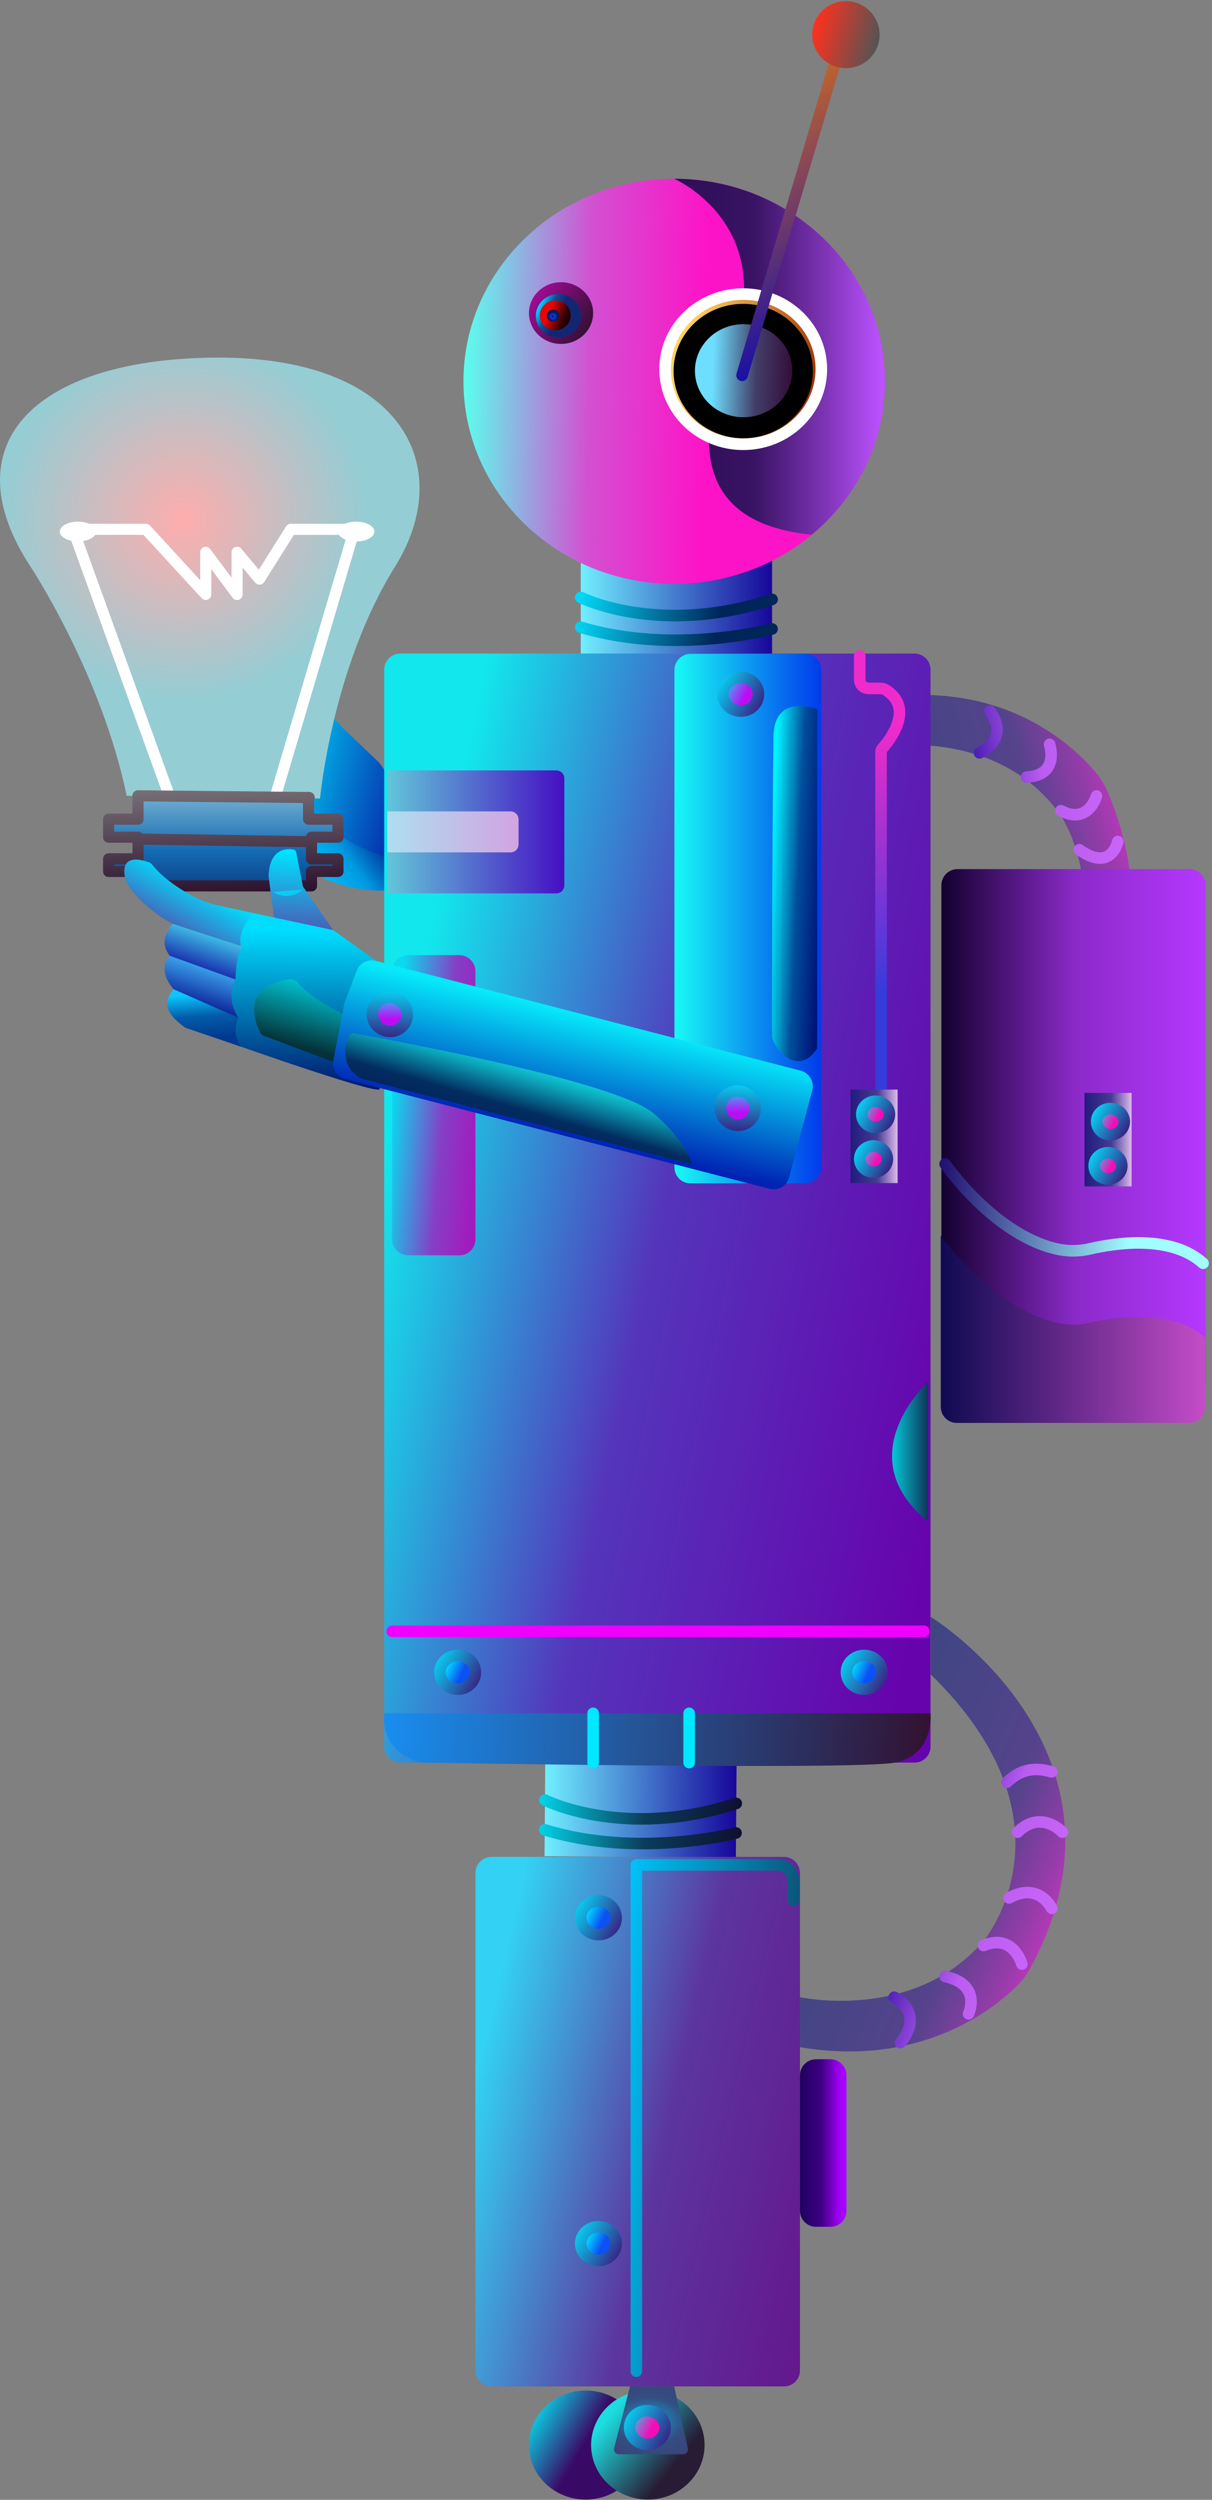 <svg width="262" height="540" viewBox="0 0 262 540" fill="none" xmlns="http://www.w3.org/2000/svg">
<rect x="0" y="0" width="262" height="540" fill="#808080" stroke="none"/>
<path fill-rule="evenodd" clip-rule="evenodd" d="M84.121 191.851L54.277 179.332L55.923 171.584C55.923 171.584 58.941 165.611 60.036 165.07C61.131 164.527 67.388 163.384 67.388 163.384L88.991 176.051C88.991 176.051 89.981 188.621 84.121 191.851Z" fill="url(#paint0_linear_329_938)"/>
<path fill-rule="evenodd" clip-rule="evenodd" d="M68.01 174.806C62.227 174.811 58.019 177.24 57.105 184.053C57.105 184.053 59.117 184.546 61.301 185.544C63.485 186.543 73.929 193.232 83.954 192.287C83.954 192.287 87.608 191.546 88.338 186.094C88.338 186.094 72.127 174.808 68.01 174.806Z" fill="url(#paint1_linear_329_938)"/>
<path fill-rule="evenodd" clip-rule="evenodd" d="M59.035 178.373C59.035 178.373 52.915 177.959 43.654 184.895C43.654 184.895 42.576 190.714 49.005 187.376C49.005 187.376 55.614 184.856 57.022 184.583C58.338 184.328 58.823 184.583 58.823 184.583C58.823 184.583 60.206 181.946 59.035 178.373Z" fill="url(#paint2_linear_329_938)"/>
<path fill-rule="evenodd" clip-rule="evenodd" d="M59.674 172.124C59.674 172.124 50.725 171.687 37.207 180.527C37.207 180.527 35.552 187.689 44.912 183.359C44.912 183.359 52.753 180.272 54.704 179.601C56.656 178.93 58.84 178.663 58.84 178.663C58.84 178.663 59.671 177.596 59.955 175.792C60.114 174.781 60.101 173.54 59.674 172.124Z" fill="url(#paint3_linear_329_938)"/>
<path fill-rule="evenodd" clip-rule="evenodd" d="M62.511 168.407C62.511 168.407 55.136 163.085 34.215 167.942C34.215 167.942 29.812 174.579 41.956 173.469C41.956 173.469 52.522 172.96 54.972 172.962C57.422 172.964 59.746 172.962 59.746 172.962C59.746 172.962 61.893 171.858 62.511 168.407Z" fill="url(#paint4_linear_329_938)"/>
<path fill-rule="evenodd" clip-rule="evenodd" d="M67.578 163.384C67.578 163.384 57.169 157.417 38.406 156.937C38.406 156.937 32.788 161.995 44.803 163.835C44.803 163.835 55.77 166.483 58.148 167.062C60.527 167.64 62.547 168.407 62.547 168.407C62.547 168.407 66.235 168.243 67.578 163.384Z" fill="url(#paint5_linear_329_938)"/>
<path fill-rule="evenodd" clip-rule="evenodd" d="M90.306 177.589C90.314 176.944 90.119 176.313 89.747 175.786C88.043 173.354 82.814 165.936 82.091 164.909C82.035 164.831 81.972 164.758 81.903 164.692L73.831 157.009C73.713 156.897 73.608 156.772 73.517 156.636C72.547 155.323 68.952 152.305 65.916 150.494C64.573 149.692 62.742 150.373 61.922 153.625C61.84 153.944 61.822 154.276 61.869 154.602C61.916 154.929 62.026 155.243 62.194 155.526C63.619 157.94 64.062 158.91 66.902 161.669C67.008 161.774 67.071 161.914 67.078 162.063C67.156 163.59 67.581 172.123 67.686 174.226C67.702 174.545 67.791 174.856 67.946 175.135C68.827 176.557 72.283 181.178 81.996 184.64L88.079 186.946C88.079 186.946 90.183 181.962 90.306 177.589Z" fill="url(#paint6_linear_329_938)"/>
<path fill-rule="evenodd" clip-rule="evenodd" d="M212.869 245.124C212.869 245.124 259.9 219.697 239.493 171.171C238.794 169.511 237.842 167.97 236.67 166.602C231.887 161.016 217.839 147.899 193.095 150.441L192.254 161.202C192.254 161.202 216.292 157.555 229.317 176.182L229.327 176.196C229.686 176.729 247.397 203.417 213.839 232.723L212.869 245.124Z" fill="url(#paint7_linear_329_938)"/>
<path d="M243.727 200.729C243.727 200.729 238.931 205.386 234.473 200.049" stroke="url(#paint8_linear_329_938)" stroke-width="2.5" stroke-miterlimit="1.5" stroke-linecap="round" stroke-linejoin="round"/>
<path d="M241.63 181.779C241.63 181.779 240.248 188.478 233.336 183.565" stroke="url(#paint9_linear_329_938)" stroke-width="2.5" stroke-miterlimit="1.5" stroke-linecap="round" stroke-linejoin="round"/>
<path d="M237.021 171.955C237.021 171.955 235.289 178.246 229.328 175.121" stroke="url(#paint10_linear_329_938)" stroke-width="2.5" stroke-miterlimit="1.5" stroke-linecap="round" stroke-linejoin="round"/>
<path d="M226.884 160.79C226.884 160.79 229.188 167.488 221.918 167.859" stroke="url(#paint11_linear_329_938)" stroke-width="2.5" stroke-miterlimit="1.5" stroke-linecap="round" stroke-linejoin="round"/>
<path d="M240.506 213.563C237.352 214.227 234.267 214.001 231.426 210.657" stroke="url(#paint12_linear_329_938)" stroke-width="2.5" stroke-miterlimit="1.5" stroke-linecap="round" stroke-linejoin="round"/>
<path d="M213.983 153.644C213.983 153.644 218.614 159.107 211.754 162.634" stroke="url(#paint13_linear_329_938)" stroke-width="2.5" stroke-miterlimit="1.5" stroke-linecap="round" stroke-linejoin="round"/>
<path fill-rule="evenodd" clip-rule="evenodd" d="M159.231 380.745L159.067 401.266L117.711 400.956L117.875 380.435C117.875 380.435 124.937 379.572 137.561 380.435C137.561 380.435 144.865 380.512 159.231 380.745Z" fill="url(#paint14_linear_329_938)"/>
<path d="M159.111 395.953C159.111 395.953 137.951 401.515 117.758 395.264" stroke="url(#paint15_linear_329_938)" stroke-width="2.5" stroke-miterlimit="1.5" stroke-linecap="round" stroke-linejoin="round"/>
<path d="M117.809 388.844C117.809 388.844 134.757 397.471 159.161 389.565" stroke="url(#paint16_linear_329_938)" stroke-width="2.5" stroke-miterlimit="1.5" stroke-linecap="round" stroke-linejoin="round"/>
<path fill-rule="evenodd" clip-rule="evenodd" d="M166.9 120.657V141.179H125.543V120.657C125.543 120.657 131.145 125.007 143.775 125.775C143.775 125.775 153.284 126.505 166.9 120.657Z" fill="url(#paint17_linear_329_938)"/>
<path d="M145.737 126.125C170.893 126.125 191.287 106.535 191.287 82.37C191.287 58.206 170.893 38.616 145.737 38.616C120.581 38.616 100.188 58.206 100.188 82.37C100.188 106.535 120.581 126.125 145.737 126.125Z" fill="url(#paint18_linear_329_938)"/>
<path fill-rule="evenodd" clip-rule="evenodd" d="M160.012 69.715C147.588 97.41 152.036 113.173 175.471 115.507C185.155 107.481 191.288 95.608 191.288 82.37C191.288 58.222 170.878 38.616 145.738 38.616C145.738 38.616 165.059 46.955 160.012 69.715Z" fill="url(#paint19_linear_329_938)"/>
<path fill-rule="evenodd" clip-rule="evenodd" d="M83.055 300.459V144.676C83.055 142.745 84.62 141.179 86.551 141.179H197.681C199.599 141.179 201.153 142.734 201.153 144.651V377.301C201.153 378.214 200.791 379.089 200.145 379.734C199.5 380.38 198.625 380.742 197.712 380.742H86.527C84.609 380.742 83.055 379.188 83.055 377.27V339.104" fill="url(#paint20_linear_329_938)"/>
<path d="M121.281 74.293C125.113 74.293 128.219 71.309 128.219 67.629C128.219 63.948 125.113 60.965 121.281 60.965C117.45 60.965 114.344 63.948 114.344 67.629C114.344 71.309 117.45 74.293 121.281 74.293Z" fill="url(#paint21_linear_329_938)"/>
<path d="M160.662 95.968C169.989 95.968 177.55 88.705 177.55 79.745C177.55 70.786 169.989 63.523 160.662 63.523C151.335 63.523 143.773 70.786 143.773 79.745C143.773 88.705 151.335 95.968 160.662 95.968Z" fill="url(#paint22_linear_329_938)" stroke="white" stroke-width="2.5" stroke-miterlimit="1.5" stroke-linecap="round" stroke-linejoin="round"/>
<path d="M160.664 93.41C168.289 93.41 174.469 87.473 174.469 80.149C174.469 72.825 168.289 66.888 160.664 66.888C153.04 66.888 146.859 72.825 146.859 80.149C146.859 87.473 153.04 93.41 160.664 93.41Z" fill="#2F28A2" stroke="black" stroke-width="2.5" stroke-miterlimit="1.5" stroke-linecap="round" stroke-linejoin="round"/>
<path d="M160.742 91.384C167.243 91.384 172.512 86.322 172.512 80.078C172.512 73.835 167.243 68.773 160.742 68.773C154.242 68.773 148.973 73.835 148.973 80.078C148.973 86.322 154.242 91.384 160.742 91.384Z" fill="url(#paint23_linear_329_938)" stroke="black" stroke-width="2.5" stroke-miterlimit="1.5" stroke-linecap="round" stroke-linejoin="round"/>
<path d="M120.735 72.935C123.441 72.935 125.635 70.828 125.635 68.229C125.635 65.629 123.441 63.523 120.735 63.523C118.029 63.523 115.836 65.629 115.836 68.229C115.836 70.828 118.029 72.935 120.735 72.935Z" fill="url(#paint24_linear_329_938)"/>
<path d="M120.042 71.316C121.884 71.316 123.377 69.882 123.377 68.112C123.377 66.343 121.884 64.909 120.042 64.909C118.2 64.909 116.707 66.343 116.707 68.112C116.707 69.882 118.2 71.316 120.042 71.316Z" fill="url(#paint25_linear_329_938)"/>
<path fill-rule="evenodd" clip-rule="evenodd" d="M145.793 144.739C145.793 142.808 147.358 141.243 149.289 141.243H174.079C175.996 141.243 177.551 142.797 177.551 144.715V252.189C177.551 253.101 177.188 253.976 176.543 254.622C175.897 255.267 175.022 255.63 174.109 255.63H149.266C148.345 255.63 147.461 255.264 146.81 254.613C146.159 253.961 145.793 253.078 145.793 252.157V144.739Z" fill="url(#paint26_linear_329_938)"/>
<path fill-rule="evenodd" clip-rule="evenodd" d="M84.766 209.818C84.766 207.887 86.331 206.321 88.262 206.321H99.296C101.214 206.321 102.768 207.876 102.768 209.793V267.723C102.768 268.636 102.406 269.511 101.76 270.156C101.115 270.801 100.24 271.164 99.327 271.164H88.238C87.317 271.164 86.434 270.798 85.783 270.147C85.132 269.496 84.766 268.612 84.766 267.691V209.818Z" fill="url(#paint27_linear_329_938)"/>
<path fill-rule="evenodd" clip-rule="evenodd" d="M172.926 448.317C172.926 446.386 174.491 444.821 176.422 444.821H179.504C180.425 444.821 181.308 445.187 181.959 445.838C182.61 446.489 182.976 447.372 182.976 448.293V477.579C182.976 478.491 182.613 479.367 181.968 480.012C181.322 480.657 180.447 481.02 179.535 481.02H176.398C174.481 481.02 172.926 479.465 172.926 477.547V448.317Z" fill="url(#paint28_linear_329_938)"/>
<path fill-rule="evenodd" clip-rule="evenodd" d="M176.658 153.198C176.658 153.198 167.357 149.593 167.202 159.016C166.982 172.401 166.82 223.364 166.899 223.988C167.209 226.438 172.511 232.907 176.658 226.438V153.198Z" fill="url(#paint29_linear_329_938)"/>
<path fill-rule="evenodd" clip-rule="evenodd" d="M6.621 122.441C6.621 122.441 21.949 145.619 27.383 171.907L69.183 172.484C69.183 172.484 71.763 144.261 85.372 122.441C98.981 100.621 86.803 76.481 45.28 77.26C6.878 77.98 -10.561 96.345 6.621 122.441Z" fill="url(#paint30_radial_329_938)"/>
<path fill-rule="evenodd" clip-rule="evenodd" d="M15.785 114.339L36.731 172.276H59.456L76.638 114.339H62.864L56.089 125.098L51.249 119.305V128.409L44.474 119.305V128.409L31.535 114.339H15.785V114.339Z" stroke="white" stroke-width="2.4" stroke-miterlimit="1.5" stroke-linecap="round" stroke-linejoin="round"/>
<path d="M16.859 116.968C19.034 116.968 20.797 116.008 20.797 114.825C20.797 113.642 19.034 112.683 16.859 112.683C14.685 112.683 12.922 113.642 12.922 114.825C12.922 116.008 14.685 116.968 16.859 116.968Z" fill="white"/>
<path d="M76.992 116.968C79.167 116.968 80.93 116.008 80.93 114.825C80.93 113.642 79.167 112.683 76.992 112.683C74.818 112.683 73.055 113.642 73.055 114.825C73.055 116.008 74.818 116.968 76.992 116.968Z" fill="white"/>
<path fill-rule="evenodd" clip-rule="evenodd" d="M29.837 172.276V176.95H23.48V180.845H29.837V185.51H23.48V188.245H29.837V191.361H67.337V188.245H73.058V185.51H67.337V180.845H73.058V176.95H66.702V172.276" fill="url(#paint31_linear_329_938)"/>
<path d="M29.837 172.276V176.95H23.48V180.845H29.837V185.51H23.48V188.245H29.837V191.361H67.337V188.245H73.058V185.51H67.337V180.845H73.058V176.95H66.702V172.276" stroke="url(#paint32_linear_329_938)" stroke-width="2.4" stroke-miterlimit="1.5" stroke-linecap="round" stroke-linejoin="round"/>
<path d="M29.812 181.242L66.845 181.819" stroke="url(#paint33_linear_329_938)" stroke-width="2.4" stroke-miterlimit="1.5" stroke-linecap="round" stroke-linejoin="round"/>
<path d="M29.812 171.906L66.845 172.276" stroke="url(#paint34_linear_329_938)" stroke-width="2.4" stroke-miterlimit="1.5" stroke-linecap="round" stroke-linejoin="round"/>
<path fill-rule="evenodd" clip-rule="evenodd" d="M84.462 210.324L72.044 200.923L65.497 191.508L64.031 184.112C64.001 183.959 63.925 183.819 63.815 183.71C63.705 183.6 63.564 183.526 63.411 183.498C62.014 183.271 58.291 183.22 58.051 189.19L59.199 198.096" fill="url(#paint35_linear_329_938)"/>
<path fill-rule="evenodd" clip-rule="evenodd" d="M84.764 210.038C84.764 210.038 77.311 210.952 77.194 221.701C77.194 221.701 78.236 231.972 81.799 234.867C85.734 238.065 48.698 224.9 48.698 224.9L40.002 221.975L36.961 207.349L37.603 199.873L44.054 194.947L72.044 200.923L84.764 210.038Z" fill="url(#paint36_linear_329_938)"/>
<path fill-rule="evenodd" clip-rule="evenodd" d="M52.17 204.75C51.051 200.876 54.685 197.451 54.685 197.451C50.28 196.179 45.741 195.864 41.213 193.334C37.632 191.332 34.812 189.184 32.889 186.762C32.728 186.556 32.516 186.396 32.273 186.3C30.869 185.766 26.102 184.29 26.977 189.331C27.568 192.733 33.453 197.561 37.282 199.554L52.17 204.75Z" fill="url(#paint37_linear_329_938)"/>
<path fill-rule="evenodd" clip-rule="evenodd" d="M65.494 192.137C65.494 192.137 62.553 194.922 59 192.665L65.494 192.137Z" fill="url(#paint38_linear_329_938)"/>
<path fill-rule="evenodd" clip-rule="evenodd" d="M51.475 219.83C50.546 222.281 50.866 224.338 52.1 226.106L39.991 221.963C35.721 218.824 35.153 216.541 37.545 213.679L51.475 219.83Z" fill="url(#paint39_linear_329_938)"/>
<path fill-rule="evenodd" clip-rule="evenodd" d="M50.886 211.576C49.59 214.124 49.745 216.872 51.476 219.83L37.546 213.679C34.968 210.753 35.177 208.038 36.714 206.46L50.886 211.576Z" fill="url(#paint40_linear_329_938)"/>
<path fill-rule="evenodd" clip-rule="evenodd" d="M52.451 204.485C51.143 206.52 51.048 208.875 50.884 211.576L36.712 206.461C34.722 203.85 35.607 201.921 37.281 199.555L52.451 204.485Z" fill="url(#paint41_linear_329_938)"/>
<path fill-rule="evenodd" clip-rule="evenodd" d="M73.124 229.804C73.229 229.844 73.343 229.855 73.454 229.838C73.565 229.82 73.67 229.773 73.757 229.703C73.845 229.632 73.913 229.54 73.954 229.435C73.995 229.331 74.008 229.217 73.992 229.106C73.754 227.335 73.466 223.714 74.423 220.61C74.532 220.276 74.517 219.913 74.38 219.589C74.243 219.264 73.993 219.001 73.676 218.846C71.579 217.802 67.178 215.401 64.312 212.245C64.086 211.989 63.801 211.791 63.481 211.67C63.161 211.549 62.816 211.507 62.477 211.549C59.459 211.968 51.855 213.926 56.225 222.992C56.392 223.339 56.686 223.607 57.046 223.743C59.534 224.682 69.811 228.555 73.124 229.804Z" fill="url(#paint42_linear_329_938)"/>
<path fill-rule="evenodd" clip-rule="evenodd" d="M173.076 231.278C173.522 231.393 173.941 231.596 174.309 231.874C174.677 232.152 174.986 232.5 175.219 232.898C175.452 233.296 175.604 233.736 175.666 234.193C175.727 234.65 175.698 235.115 175.58 235.561L170.595 254.332C170.105 256.177 168.219 257.28 166.371 256.803L74.577 233.083C72.817 232.629 71.715 230.885 72.059 229.1L74.444 216.729L77.117 209.677C77.745 208.021 79.519 207.103 81.233 207.546L173.076 231.278Z" fill="url(#paint43_linear_329_938)"/>
<path fill-rule="evenodd" clip-rule="evenodd" d="M149.621 251.536C149.621 251.536 148.525 246.651 141.205 240.448C132.808 233.331 80.918 223.993 76.379 223.22C74.743 222.942 72.698 230.642 78.33 233.071L149.621 251.536Z" fill="url(#paint44_linear_329_938)"/>
<path fill-rule="evenodd" clip-rule="evenodd" d="M162.92 237.915C162.069 236.038 159.839 235.17 157.944 235.977C156.05 236.784 155.202 238.963 156.054 240.84C156.905 242.717 159.134 243.585 161.029 242.778C162.924 241.971 163.771 239.792 162.92 237.915Z" fill="url(#paint45_linear_329_938)" stroke="url(#paint46_linear_329_938)" stroke-width="2.5" stroke-miterlimit="1.5" stroke-linecap="round" stroke-linejoin="round"/>
<path fill-rule="evenodd" clip-rule="evenodd" d="M87.701 217.641C86.85 215.764 84.62 214.896 82.726 215.703C80.831 216.51 79.984 218.689 80.835 220.566C81.686 222.443 83.915 223.311 85.81 222.504C87.705 221.697 88.552 219.518 87.701 217.641Z" fill="url(#paint47_linear_329_938)" stroke="url(#paint48_linear_329_938)" stroke-width="2.5" stroke-miterlimit="1.5" stroke-linecap="round" stroke-linejoin="round"/>
<path d="M166.9 135.866C166.9 135.866 145.786 141.586 125.543 135.488" stroke="url(#paint49_linear_329_938)" stroke-width="2.5" stroke-miterlimit="1.5" stroke-linecap="round" stroke-linejoin="round"/>
<path d="M125.543 129.067C125.543 129.067 142.56 137.567 166.9 129.478" stroke="url(#paint50_linear_329_938)" stroke-width="2.5" stroke-miterlimit="1.5" stroke-linecap="round" stroke-linejoin="round"/>
<path fill-rule="evenodd" clip-rule="evenodd" d="M83.734 166.418H120.247C120.477 166.418 120.704 166.463 120.916 166.551C121.128 166.639 121.32 166.767 121.482 166.93C121.645 167.092 121.773 167.284 121.861 167.496C121.949 167.708 121.994 167.935 121.994 168.165V191.251C121.994 192.209 121.218 192.985 120.26 192.985H83.734" fill="url(#paint51_linear_329_938)"/>
<path fill-rule="evenodd" clip-rule="evenodd" d="M83.734 175.273H110.376C110.832 175.273 111.27 175.454 111.593 175.777C111.915 176.1 112.096 176.537 112.097 176.993V182.402C112.096 182.86 111.914 183.299 111.591 183.623C111.267 183.947 110.828 184.129 110.37 184.129H83.734" fill="url(#paint52_linear_329_938)"/>
<path d="M238.145 266.909C239.036 266.909 239.758 266.216 239.758 265.36C239.758 264.504 239.036 263.81 238.145 263.81C237.254 263.81 236.531 264.504 236.531 265.36C236.531 266.216 237.254 266.909 238.145 266.909Z" stroke="black" stroke-width="2.5" stroke-miterlimit="1.5" stroke-linecap="round" stroke-linejoin="round"/>
<path d="M238.145 266.909C239.036 266.909 239.758 266.216 239.758 265.36C239.758 264.504 239.036 263.81 238.145 263.81C237.254 263.81 236.531 264.504 236.531 265.36C236.531 266.216 237.254 266.909 238.145 266.909Z" stroke="black" stroke-width="2.5" stroke-miterlimit="1.5" stroke-linecap="round" stroke-linejoin="round"/>
<path fill-rule="evenodd" clip-rule="evenodd" d="M83.058 370.099C82.243 378.945 90.951 380.743 90.951 380.743C90.951 380.743 184.951 382.393 193.491 380.743C202.031 379.092 201.156 370.099 201.156 370.099H83.058Z" fill="url(#paint53_linear_329_938)"/>
<path d="M148.973 370.099V380.743" stroke="url(#paint54_linear_329_938)" stroke-width="2.5" stroke-miterlimit="1.5" stroke-linecap="round" stroke-linejoin="round"/>
<path d="M128.219 370.099V380.743" stroke="url(#paint55_linear_329_938)" stroke-width="2.5" stroke-miterlimit="1.5" stroke-linecap="round" stroke-linejoin="round"/>
<path d="M229.274 302.938C230.546 302.938 231.578 301.947 231.578 300.724C231.578 299.501 230.546 298.51 229.274 298.51C228.001 298.51 226.969 299.501 226.969 300.724C226.969 301.947 228.001 302.938 229.274 302.938Z" stroke="black" stroke-width="2.5" stroke-miterlimit="1.5" stroke-linecap="round" stroke-linejoin="round"/>
<path d="M214.988 302.938C216.261 302.938 217.293 301.947 217.293 300.724C217.293 299.501 216.261 298.51 214.988 298.51C213.716 298.51 212.684 299.501 212.684 300.724C212.684 301.947 213.716 302.938 214.988 302.938Z" stroke="black" stroke-width="2.5" stroke-miterlimit="1.5" stroke-linecap="round" stroke-linejoin="round"/>
<path d="M98.934 364.879C101.051 364.879 102.767 363.252 102.767 361.244C102.767 359.237 101.051 357.61 98.934 357.61C96.818 357.61 95.102 359.237 95.102 361.244C95.102 363.252 96.818 364.879 98.934 364.879Z" fill="url(#paint56_linear_329_938)" stroke="url(#paint57_linear_329_938)" stroke-width="2.5" stroke-miterlimit="1.5" stroke-linecap="round" stroke-linejoin="round"/>
<path d="M186.809 364.879C188.926 364.879 190.642 363.252 190.642 361.244C190.642 359.237 188.926 357.61 186.809 357.61C184.693 357.61 182.977 359.237 182.977 361.244C182.977 363.252 184.693 364.879 186.809 364.879Z" fill="url(#paint58_linear_329_938)" stroke="url(#paint59_linear_329_938)" stroke-width="2.5" stroke-miterlimit="1.5" stroke-linecap="round" stroke-linejoin="round"/>
<path d="M190.457 235.368V162.362C190.457 162.121 190.548 161.889 190.712 161.713C192.054 160.219 197.965 153.023 191.417 148.994C191.117 148.81 190.772 148.712 190.419 148.712C189.621 148.707 188.786 148.707 187.742 148.707C187.24 148.707 186.758 148.507 186.402 148.152C186.047 147.797 185.848 147.315 185.848 146.812V141.684" stroke="url(#paint60_linear_329_938)" stroke-width="2.5" stroke-miterlimit="1.5" stroke-linecap="round" stroke-linejoin="round"/>
<path d="M126.607 539.943C133.38 539.943 138.87 534.669 138.87 528.163C138.87 521.657 133.38 516.383 126.607 516.383C119.834 516.383 114.344 521.657 114.344 528.163C114.344 534.669 119.834 539.943 126.607 539.943Z" fill="url(#paint61_linear_329_938)"/>
<path d="M140.045 539.943C146.817 539.943 152.308 534.669 152.308 528.163C152.308 521.657 146.817 516.383 140.045 516.383C133.272 516.383 127.781 521.657 127.781 528.163C127.781 534.669 133.272 539.943 140.045 539.943Z" fill="url(#paint62_linear_329_938)"/>
<path fill-rule="evenodd" clip-rule="evenodd" d="M102.766 404.608C102.766 402.677 104.331 401.112 106.262 401.112H169.453C169.909 401.112 170.36 401.201 170.782 401.376C171.203 401.55 171.586 401.806 171.908 402.128C172.23 402.451 172.486 402.834 172.661 403.255C172.835 403.676 172.925 404.128 172.925 404.583V512.057C172.925 513.958 171.384 515.499 169.484 515.499H106.238C105.317 515.499 104.434 515.133 103.783 514.481C103.132 513.83 102.766 512.947 102.766 512.026V404.608Z" fill="url(#paint63_linear_329_938)"/>
<path d="M137.559 512.206V402.841H168.036C169.953 402.841 171.508 404.395 171.508 406.313V410.467" stroke="url(#paint64_linear_329_938)" stroke-width="2.5" stroke-miterlimit="1.5" stroke-linecap="round" stroke-linejoin="round"/>
<path fill-rule="evenodd" clip-rule="evenodd" d="M203.496 191.237C203.496 190.777 203.587 190.323 203.762 189.899C203.938 189.474 204.196 189.089 204.52 188.764C204.845 188.44 205.23 188.182 205.654 188.006C206.079 187.831 206.533 187.74 206.992 187.74H257.183C257.639 187.74 258.09 187.83 258.512 188.004C258.933 188.179 259.316 188.435 259.638 188.757C259.96 189.079 260.216 189.462 260.391 189.883C260.565 190.305 260.655 190.756 260.655 191.212V298.686C260.655 299.599 260.292 300.474 259.647 301.119C259.001 301.765 258.126 302.127 257.213 302.127H206.969C206.048 302.127 205.164 301.761 204.513 301.11C203.862 300.459 203.496 299.576 203.496 298.655V191.237Z" fill="url(#paint65_linear_329_938)"/>
<path fill-rule="evenodd" clip-rule="evenodd" d="M145.737 515.499L148.697 528.912C148.73 529.063 148.729 529.219 148.694 529.369C148.659 529.519 148.59 529.659 148.494 529.78C148.397 529.9 148.275 529.997 148.136 530.064C147.997 530.13 147.844 530.165 147.69 530.165H133.757C133.599 530.165 133.444 530.129 133.302 530.059C133.16 529.99 133.036 529.889 132.94 529.764C132.843 529.639 132.776 529.494 132.744 529.34C132.712 529.185 132.716 529.026 132.755 528.873L136.195 515.499H145.737Z" fill="url(#paint66_radial_329_938)"/>
<path fill-rule="evenodd" clip-rule="evenodd" d="M234.445 236.084H244.619V256.283H234.445V236.084Z" fill="url(#paint67_linear_329_938)"/>
<path fill-rule="evenodd" clip-rule="evenodd" d="M200.622 298.511C200.622 298.511 183.112 314.417 200.622 328.708V298.511Z" fill="url(#paint68_linear_329_938)"/>
<path d="M139.942 528.009C142.059 528.009 143.775 526.382 143.775 524.374C143.775 522.367 142.059 520.74 139.942 520.74C137.825 520.74 136.109 522.367 136.109 524.374C136.109 526.382 137.825 528.009 139.942 528.009Z" fill="url(#paint69_linear_329_938)" stroke="url(#paint70_linear_329_938)" stroke-width="2.5" stroke-miterlimit="1.5" stroke-linecap="round" stroke-linejoin="round"/>
<path fill-rule="evenodd" clip-rule="evenodd" d="M260.526 288.961V303.931C260.526 304.383 260.437 304.83 260.264 305.248C260.091 305.665 259.838 306.045 259.518 306.364C259.198 306.684 258.819 306.937 258.401 307.11C257.984 307.283 257.536 307.372 257.085 307.372H206.84C204.922 307.372 203.367 305.817 203.367 303.899V266.909C203.367 266.909 214.504 282.493 228.279 285.706C230.665 286.267 233.149 286.273 235.538 285.725C240.749 284.566 253.542 282.613 260.526 288.961Z" fill="url(#paint71_linear_329_938)"/>
<path d="M204.309 251.447C204.309 251.447 214.666 266.479 228.181 269.742C230.621 270.332 233.165 270.341 235.608 269.769C240.675 268.582 253.088 266.542 260.065 272.883" stroke="url(#paint72_linear_329_938)" stroke-width="2.5" stroke-miterlimit="1.5" stroke-linecap="round" stroke-linejoin="round"/>
<path d="M84.766 352.388H199.7" stroke="url(#paint73_linear_329_938)" stroke-width="2.5" stroke-miterlimit="1.5" stroke-linecap="round" stroke-linejoin="round"/>
<path fill-rule="evenodd" clip-rule="evenodd" d="M183.863 235.368H194.037V255.566H183.863V235.368Z" fill="url(#paint74_linear_329_938)"/>
<path fill-rule="evenodd" clip-rule="evenodd" d="M201.183 349.25C201.183 349.25 248.018 378.052 222.845 424.952C221.993 426.538 220.9 427.982 219.605 429.233C214.234 434.421 198.542 446.577 172.93 442.215V431.423C172.93 431.423 197.624 436.819 212.68 419.199L212.691 419.186C213.106 418.682 233.69 393.366 201.183 361.687V349.25Z" fill="url(#paint75_linear_329_938)"/>
<path d="M229.653 395.779C229.653 395.779 225.045 390.784 219.977 395.779" stroke="url(#paint76_linear_329_938)" stroke-width="2.5" stroke-miterlimit="1.5" stroke-linecap="round" stroke-linejoin="round"/>
<path d="M227.349 412.219C227.349 412.219 224.584 406.414 218.133 409.986" stroke="url(#paint77_linear_329_938)" stroke-width="2.5" stroke-miterlimit="1.5" stroke-linecap="round" stroke-linejoin="round"/>
<path d="M220.9 424.277C220.9 424.277 219.057 417.579 212.605 420.258" stroke="url(#paint78_linear_329_938)" stroke-width="2.5" stroke-miterlimit="1.5" stroke-linecap="round" stroke-linejoin="round"/>
<path d="M209.377 434.995C209.377 434.995 212.336 428.686 204.309 426.957" stroke="url(#paint79_linear_329_938)" stroke-width="2.5" stroke-miterlimit="1.5" stroke-linecap="round" stroke-linejoin="round"/>
<path d="M227.349 382.745C224.123 381.851 220.897 381.851 217.672 384.978" stroke="url(#paint80_linear_329_938)" stroke-width="2.5" stroke-miterlimit="1.5" stroke-linecap="round" stroke-linejoin="round"/>
<path d="M194.632 441.248C194.632 441.248 200.162 435.443 193.316 431.423" stroke="url(#paint81_linear_329_938)" stroke-width="2.5" stroke-miterlimit="1.5" stroke-linecap="round" stroke-linejoin="round"/>
<path d="M160.126 153.598C162.243 153.598 163.959 151.971 163.959 149.964C163.959 147.956 162.243 146.329 160.126 146.329C158.009 146.329 156.293 147.956 156.293 149.964C156.293 151.971 158.009 153.598 160.126 153.598Z" fill="url(#paint82_linear_329_938)" stroke="url(#paint83_linear_329_938)" stroke-width="2.5" stroke-miterlimit="1.5" stroke-linecap="round" stroke-linejoin="round"/>
<path d="M129.364 488.287C131.481 488.287 133.197 486.66 133.197 484.653C133.197 482.646 131.481 481.019 129.364 481.019C127.247 481.019 125.531 482.646 125.531 484.653C125.531 486.66 127.247 488.287 129.364 488.287Z" fill="url(#paint84_linear_329_938)" stroke="url(#paint85_linear_329_938)" stroke-width="2.5" stroke-miterlimit="1.5" stroke-linecap="round" stroke-linejoin="round"/>
<path d="M129.364 417.907C131.481 417.907 133.197 416.279 133.197 414.272C133.197 412.265 131.481 410.638 129.364 410.638C127.247 410.638 125.531 412.265 125.531 414.272C125.531 416.279 127.247 417.907 129.364 417.907Z" fill="url(#paint86_linear_329_938)" stroke="url(#paint87_linear_329_938)" stroke-width="2.5" stroke-miterlimit="1.5" stroke-linecap="round" stroke-linejoin="round"/>
<path d="M189.278 243.547C190.925 243.547 192.26 242.282 192.26 240.72C192.26 239.159 190.925 237.893 189.278 237.893C187.632 237.893 186.297 239.159 186.297 240.72C186.297 242.282 187.632 243.547 189.278 243.547Z" fill="url(#paint88_linear_329_938)" stroke="url(#paint89_linear_329_938)" stroke-width="2.5" stroke-miterlimit="1.5" stroke-linecap="round" stroke-linejoin="round"/>
<path d="M188.833 253.196C190.48 253.196 191.815 251.93 191.815 250.369C191.815 248.808 190.48 247.542 188.833 247.542C187.186 247.542 185.852 248.808 185.852 250.369C185.852 251.93 187.186 253.196 188.833 253.196Z" fill="url(#paint90_linear_329_938)" stroke="url(#paint91_linear_329_938)" stroke-width="2.5" stroke-miterlimit="1.5" stroke-linecap="round" stroke-linejoin="round"/>
<path d="M240.044 245.123C241.691 245.123 243.026 243.857 243.026 242.296C243.026 240.734 241.691 239.469 240.044 239.469C238.397 239.469 237.062 240.734 237.062 242.296C237.062 243.857 238.397 245.123 240.044 245.123Z" fill="url(#paint92_linear_329_938)" stroke="url(#paint93_linear_329_938)" stroke-width="2.5" stroke-miterlimit="1.5" stroke-linecap="round" stroke-linejoin="round"/>
<path d="M239.513 254.668C241.16 254.668 242.494 253.403 242.494 251.841C242.494 250.28 241.16 249.014 239.513 249.014C237.866 249.014 236.531 250.28 236.531 251.841C236.531 253.403 237.866 254.668 239.513 254.668Z" fill="url(#paint94_linear_329_938)" stroke="url(#paint95_linear_329_938)" stroke-width="2.5" stroke-miterlimit="1.5" stroke-linecap="round" stroke-linejoin="round"/>
<path d="M119.556 69.496C120.299 69.496 120.901 68.912 120.901 68.192C120.901 67.472 120.299 66.888 119.556 66.888C118.813 66.888 118.211 67.472 118.211 68.192C118.211 68.912 118.813 69.496 119.556 69.496Z" fill="url(#paint96_radial_329_938)"/>
<path d="M160.41 81.078L183.007 5.175" stroke="url(#paint97_linear_329_938)" stroke-width="2.5" stroke-miterlimit="1.5" stroke-linecap="round" stroke-linejoin="round"/>
<path fill-rule="evenodd" clip-rule="evenodd" d="M184.72 0.493C180.833 -0.536 176.849 1.761 175.827 5.619C174.805 9.477 177.13 13.444 181.016 14.473C184.903 15.502 188.888 13.205 189.909 9.347C190.931 5.489 188.606 1.521 184.72 0.493Z" fill="url(#paint98_linear_329_938)"/>
<defs>
<linearGradient id="paint0_linear_329_938" x1="89.713" y1="182.912" x2="61.53" y2="171.761" gradientUnits="userSpaceOnUse">
<stop stop-color="#005899"/>
<stop offset="1" stop-color="#07A2DD"/>
</linearGradient>
<linearGradient id="paint1_linear_329_938" x1="87.477" y1="189.151" x2="67.812" y2="202.988" gradientUnits="userSpaceOnUse">
<stop stop-color="#003099"/>
<stop offset="0.32" stop-color="#0098E0"/>
<stop offset="0.63" stop-color="#00BDF9"/>
<stop offset="1" stop-color="#1E58FF"/>
</linearGradient>
<linearGradient id="paint2_linear_329_938" x1="62.617" y1="182.268" x2="43.402" y2="184.461" gradientUnits="userSpaceOnUse">
<stop stop-color="#0084B1"/>
<stop offset="0.41" stop-color="#510CBC"/>
<stop offset="0.72" stop-color="#482FC3"/>
<stop offset="1" stop-color="#2BA1DA"/>
</linearGradient>
<linearGradient id="paint3_linear_329_938" x1="60.415" y1="177.05" x2="36.5" y2="178.244" gradientUnits="userSpaceOnUse">
<stop stop-color="#004186"/>
<stop offset="0.33" stop-color="#3E0C9D"/>
<stop offset="1" stop-color="#2BA5DA"/>
</linearGradient>
<linearGradient id="paint4_linear_329_938" x1="60.936" y1="172.554" x2="33.859" y2="168.049" gradientUnits="userSpaceOnUse">
<stop stop-color="#184886"/>
<stop offset="0.2" stop-color="#4738A9"/>
<stop offset="0.34" stop-color="#5D31B9"/>
<stop offset="1" stop-color="#04A5F4"/>
</linearGradient>
<linearGradient id="paint5_linear_329_938" x1="66.47" y1="164.932" x2="38.383" y2="155.22" gradientUnits="userSpaceOnUse">
<stop stop-color="#184B86"/>
<stop offset="0.29" stop-color="#6A38BE"/>
<stop offset="0.59" stop-color="#599BF6"/>
<stop offset="0.82" stop-color="#4BA4F6"/>
<stop offset="1" stop-color="#17C4F6"/>
</linearGradient>
<linearGradient id="paint6_linear_329_938" x1="89.169" y1="167.948" x2="58.852" y2="160.487" gradientUnits="userSpaceOnUse">
<stop stop-color="#0527AA"/>
<stop offset="1" stop-color="#00E6FF"/>
</linearGradient>
<linearGradient id="paint7_linear_329_938" x1="249.732" y1="182.89" x2="192.843" y2="199.099" gradientUnits="userSpaceOnUse">
<stop stop-color="#D835C8"/>
<stop offset="0.18" stop-color="#943CA9"/>
<stop offset="0.39" stop-color="#55438C"/>
<stop offset="1" stop-color="#3B4680"/>
</linearGradient>
<linearGradient id="paint8_linear_329_938" x1="256.467" y1="185.175" x2="213.892" y2="193.761" gradientUnits="userSpaceOnUse">
<stop stop-color="#D66DFF"/>
<stop offset="0.62" stop-color="#BA5DF0"/>
<stop offset="0.82" stop-color="#7737CC"/>
<stop offset="1" stop-color="#2F0FA6"/>
</linearGradient>
<linearGradient id="paint9_linear_329_938" x1="255.753" y1="182.783" x2="213.178" y2="191.369" gradientUnits="userSpaceOnUse">
<stop stop-color="#D66DFF"/>
<stop offset="0.62" stop-color="#BA5DF0"/>
<stop offset="0.82" stop-color="#7737CC"/>
<stop offset="1" stop-color="#2F0FA6"/>
</linearGradient>
<linearGradient id="paint10_linear_329_938" x1="256.467" y1="185.175" x2="213.892" y2="193.761" gradientUnits="userSpaceOnUse">
<stop stop-color="#D66DFF"/>
<stop offset="0.62" stop-color="#BA5DF0"/>
<stop offset="0.82" stop-color="#7737CC"/>
<stop offset="1" stop-color="#2F0FA6"/>
</linearGradient>
<linearGradient id="paint11_linear_329_938" x1="256.467" y1="185.175" x2="213.892" y2="193.761" gradientUnits="userSpaceOnUse">
<stop stop-color="#D66DFF"/>
<stop offset="0.62" stop-color="#BA5DF0"/>
<stop offset="0.82" stop-color="#7737CC"/>
<stop offset="1" stop-color="#2F0FA6"/>
</linearGradient>
<linearGradient id="paint12_linear_329_938" x1="256.467" y1="185.175" x2="213.892" y2="193.761" gradientUnits="userSpaceOnUse">
<stop stop-color="#D66DFF"/>
<stop offset="0.62" stop-color="#BA5DF0"/>
<stop offset="0.82" stop-color="#7737CC"/>
<stop offset="1" stop-color="#2F0FA6"/>
</linearGradient>
<linearGradient id="paint13_linear_329_938" x1="256.468" y1="185.175" x2="213.893" y2="193.761" gradientUnits="userSpaceOnUse">
<stop stop-color="#D66DFF"/>
<stop offset="0.62" stop-color="#BA5DF0"/>
<stop offset="0.82" stop-color="#7737CC"/>
<stop offset="1" stop-color="#2F0FA6"/>
</linearGradient>
<linearGradient id="paint14_linear_329_938" x1="159.145" y1="391.449" x2="117.789" y2="391.076" gradientUnits="userSpaceOnUse">
<stop stop-color="#17069B"/>
<stop offset="1" stop-color="#71EFFF"/>
</linearGradient>
<linearGradient id="paint15_linear_329_938" x1="166.128" y1="393.11" x2="112.617" y2="391.474" gradientUnits="userSpaceOnUse">
<stop stop-color="#0F0224"/>
<stop offset="0.5" stop-color="#0B3D5B"/>
<stop offset="1" stop-color="#00EDFF"/>
</linearGradient>
<linearGradient id="paint16_linear_329_938" x1="166.127" y1="393.11" x2="112.616" y2="391.474" gradientUnits="userSpaceOnUse">
<stop stop-color="#0F0224"/>
<stop offset="0.5" stop-color="#0B3D5B"/>
<stop offset="1" stop-color="#00EDFF"/>
</linearGradient>
<linearGradient id="paint17_linear_329_938" x1="166.9" y1="131.362" x2="125.543" y2="131.362" gradientUnits="userSpaceOnUse">
<stop stop-color="#17069B"/>
<stop offset="1" stop-color="#71EFFF"/>
</linearGradient>
<linearGradient id="paint18_linear_329_938" x1="152.306" y1="83.178" x2="100.189" y2="82.264" gradientUnits="userSpaceOnUse">
<stop stop-color="#FD13C7"/>
<stop offset="0.48" stop-color="#D251D1"/>
<stop offset="1" stop-color="#5BFFEE"/>
</linearGradient>
<linearGradient id="paint19_linear_329_938" x1="190.46" y1="77.524" x2="121.995" y2="77.524" gradientUnits="userSpaceOnUse">
<stop stop-color="#BB52FF"/>
<stop offset="0.19" stop-color="#7932B0"/>
<stop offset="0.4" stop-color="#391364"/>
<stop offset="1" stop-color="#1D0643"/>
</linearGradient>
<linearGradient id="paint20_linear_329_938" x1="212.681" y1="276.751" x2="83.035" y2="250.126" gradientUnits="userSpaceOnUse">
<stop stop-color="#6703AD"/>
<stop offset="0.54" stop-color="#5435BB"/>
<stop offset="1" stop-color="#12E7ED"/>
</linearGradient>
<linearGradient id="paint21_linear_329_938" x1="127.781" y1="71.316" x2="108.056" y2="58.298" gradientUnits="userSpaceOnUse">
<stop stop-color="#301032"/>
<stop offset="1" stop-color="#E807D3"/>
</linearGradient>
<linearGradient id="paint22_linear_329_938" x1="146.857" y1="77.524" x2="176.412" y2="85.809" gradientUnits="userSpaceOnUse">
<stop stop-color="#FFD45F"/>
<stop offset="1" stop-color="#992D05"/>
</linearGradient>
<linearGradient id="paint23_linear_329_938" x1="172.511" y1="80.078" x2="154.081" y2="79.436" gradientUnits="userSpaceOnUse">
<stop stop-color="#320633"/>
<stop offset="0.49" stop-color="#423E68"/>
<stop offset="1" stop-color="#6EDEFF"/>
</linearGradient>
<linearGradient id="paint24_linear_329_938" x1="120.905" y1="67.899" x2="116.8" y2="65.917" gradientUnits="userSpaceOnUse">
<stop stop-color="#132673"/>
<stop offset="0.52" stop-color="#0F4D94"/>
<stop offset="1" stop-color="#00CCFF"/>
</linearGradient>
<linearGradient id="paint25_linear_329_938" x1="125.634" y1="71.316" x2="118.325" y2="68.478" gradientUnits="userSpaceOnUse">
<stop/>
<stop offset="0.56" stop-color="#2F0101"/>
<stop offset="1" stop-color="#E80505"/>
</linearGradient>
<linearGradient id="paint26_linear_329_938" x1="177.551" y1="198.437" x2="145.793" y2="198.437" gradientUnits="userSpaceOnUse">
<stop stop-color="#013AEC"/>
<stop offset="1" stop-color="#18FAF5"/>
</linearGradient>
<linearGradient id="paint27_linear_329_938" x1="107.08" y1="239.399" x2="84.784" y2="237.513" gradientUnits="userSpaceOnUse">
<stop stop-color="#AF0BB8" stop-opacity="0.99"/>
<stop offset="0.5" stop-color="#863EC5" stop-opacity="0.99"/>
<stop offset="1" stop-color="#0AD8EE" stop-opacity="0.99"/>
</linearGradient>
<linearGradient id="paint28_linear_329_938" x1="181.727" y1="462.683" x2="172.926" y2="462.683" gradientUnits="userSpaceOnUse">
<stop stop-color="#A700FF"/>
<stop offset="0.47" stop-color="#3E0184"/>
<stop offset="1" stop-color="#1F0160"/>
</linearGradient>
<linearGradient id="paint29_linear_329_938" x1="177.091" y1="205.449" x2="165.906" y2="204.939" gradientUnits="userSpaceOnUse">
<stop stop-color="#001277"/>
<stop offset="0.48" stop-color="#004E9B"/>
<stop offset="1" stop-color="#00F3FF"/>
</linearGradient>
<radialGradient id="paint30_radial_329_938" cx="0" cy="0" r="1" gradientUnits="userSpaceOnUse" gradientTransform="translate(39.622 112.273) rotate(-20.186) scale(39.436 38.88)">
<stop stop-color="#FFADAD"/>
<stop offset="1" stop-color="#95CDD4"/>
</radialGradient>
<linearGradient id="paint31_linear_329_938" x1="47.312" y1="164.735" x2="47.312" y2="202.802" gradientUnits="userSpaceOnUse">
<stop stop-color="#AAD8E2"/>
<stop offset="0.5" stop-color="#146BB3"/>
<stop offset="0.82" stop-color="#062D74"/>
<stop offset="1" stop-color="#00165C"/>
</linearGradient>
<linearGradient id="paint32_linear_329_938" x1="57.565" y1="195.364" x2="55.914" y2="161.667" gradientUnits="userSpaceOnUse">
<stop stop-color="#240725"/>
<stop offset="1" stop-color="#8F8F8F"/>
</linearGradient>
<linearGradient id="paint33_linear_329_938" x1="57.566" y1="195.364" x2="55.915" y2="161.667" gradientUnits="userSpaceOnUse">
<stop stop-color="#240725"/>
<stop offset="1" stop-color="#8F8F8F"/>
</linearGradient>
<linearGradient id="paint34_linear_329_938" x1="57.566" y1="195.365" x2="55.915" y2="161.666" gradientUnits="userSpaceOnUse">
<stop stop-color="#240725"/>
<stop offset="1" stop-color="#8F8F8F"/>
</linearGradient>
<linearGradient id="paint35_linear_329_938" x1="55.425" y1="205.595" x2="56.96" y2="183.867" gradientUnits="userSpaceOnUse">
<stop stop-color="#62329D"/>
<stop offset="1" stop-color="#00E1FF"/>
</linearGradient>
<linearGradient id="paint36_linear_329_938" x1="63.895" y1="236.667" x2="64.6" y2="201.124" gradientUnits="userSpaceOnUse">
<stop stop-color="#000F66"/>
<stop offset="1" stop-color="#00DDFF"/>
</linearGradient>
<linearGradient id="paint37_linear_329_938" x1="32.178" y1="203.043" x2="40.002" y2="188.955" gradientUnits="userSpaceOnUse">
<stop stop-color="#62329D"/>
<stop offset="1" stop-color="#00E0FE"/>
</linearGradient>
<linearGradient id="paint38_linear_329_938" x1="72.291" y1="243.87" x2="53.756" y2="188.268" gradientUnits="userSpaceOnUse">
<stop stop-color="#62329D"/>
<stop offset="1" stop-color="#00E0FE"/>
</linearGradient>
<linearGradient id="paint39_linear_329_938" x1="45.734" y1="224.376" x2="45.085" y2="214.679" gradientUnits="userSpaceOnUse">
<stop stop-color="#00398E"/>
<stop offset="0.51" stop-color="#035BA9"/>
<stop offset="1" stop-color="#0CC5FF"/>
</linearGradient>
<linearGradient id="paint40_linear_329_938" x1="40.445" y1="215.854" x2="42.862" y2="208.28" gradientUnits="userSpaceOnUse">
<stop stop-color="#102B9F"/>
<stop offset="1" stop-color="#3AA3EB"/>
</linearGradient>
<linearGradient id="paint41_linear_329_938" x1="39.546" y1="209.272" x2="42.617" y2="200.405" gradientUnits="userSpaceOnUse">
<stop stop-color="#1315A4"/>
<stop offset="1" stop-color="#42C8E9"/>
</linearGradient>
<linearGradient id="paint42_linear_329_938" x1="59.562" y1="224.659" x2="63.882" y2="208.872" gradientUnits="userSpaceOnUse">
<stop stop-color="#053138"/>
<stop offset="1" stop-color="#00DDEC"/>
</linearGradient>
<linearGradient id="paint43_linear_329_938" x1="120.049" y1="244.832" x2="126.061" y2="219.141" gradientUnits="userSpaceOnUse">
<stop stop-color="#0023B4"/>
<stop offset="1" stop-color="#06EAFA"/>
</linearGradient>
<linearGradient id="paint44_linear_329_938" x1="101.874" y1="248.896" x2="108.16" y2="227.112" gradientUnits="userSpaceOnUse">
<stop stop-color="#011851"/>
<stop offset="0.52" stop-color="#032C60"/>
<stop offset="0.81" stop-color="#0CA1B7"/>
<stop offset="1" stop-color="#11E3E7"/>
</linearGradient>
<linearGradient id="paint45_linear_329_938" x1="159.343" y1="240.309" x2="159.42" y2="233.844" gradientUnits="userSpaceOnUse">
<stop stop-color="#BB0DF4"/>
<stop offset="1" stop-color="#00FFF4"/>
</linearGradient>
<linearGradient id="paint46_linear_329_938" x1="160.509" y1="245.101" x2="161.138" y2="234.171" gradientUnits="userSpaceOnUse">
<stop stop-color="#391C80"/>
<stop offset="1" stop-color="#08D0F2"/>
</linearGradient>
<linearGradient id="paint47_linear_329_938" x1="84.123" y1="220.035" x2="84.2" y2="213.57" gradientUnits="userSpaceOnUse">
<stop stop-color="#BB0DF4"/>
<stop offset="1" stop-color="#00FFF4"/>
</linearGradient>
<linearGradient id="paint48_linear_329_938" x1="85.29" y1="224.827" x2="85.919" y2="213.897" gradientUnits="userSpaceOnUse">
<stop stop-color="#391C80"/>
<stop offset="1" stop-color="#08D0F2"/>
</linearGradient>
<linearGradient id="paint49_linear_329_938" x1="155.001" y1="135.488" x2="125.737" y2="128.252" gradientUnits="userSpaceOnUse">
<stop stop-color="#002559"/>
<stop offset="1" stop-color="#01D7F6"/>
</linearGradient>
<linearGradient id="paint50_linear_329_938" x1="155.001" y1="135.488" x2="125.738" y2="128.252" gradientUnits="userSpaceOnUse">
<stop stop-color="#002559"/>
<stop offset="1" stop-color="#01D7F6"/>
</linearGradient>
<linearGradient id="paint51_linear_329_938" x1="121.994" y1="179.702" x2="83.734" y2="179.702" gradientUnits="userSpaceOnUse">
<stop stop-color="#450FC3"/>
<stop offset="1" stop-color="#62C6D8"/>
</linearGradient>
<linearGradient id="paint52_linear_329_938" x1="112.097" y1="179.702" x2="83.056" y2="179.702" gradientUnits="userSpaceOnUse">
<stop stop-color="#D2A4E2"/>
<stop offset="1" stop-color="#AEDFEF"/>
</linearGradient>
<linearGradient id="paint53_linear_329_938" x1="199.701" y1="380.743" x2="83.036" y2="375.108" gradientUnits="userSpaceOnUse">
<stop stop-color="#321333"/>
<stop offset="1" stop-color="#198DEF"/>
</linearGradient>
<linearGradient id="paint54_linear_329_938" x1="-nan" y1="-nan" x2="-nan" y2="-nan" gradientUnits="userSpaceOnUse">
<stop stop-color="#00E8FF"/>
<stop offset="0.47" stop-color="#8D469A"/>
<stop offset="1" stop-color="#B6167D"/>
</linearGradient>
<linearGradient id="paint55_linear_329_938" x1="-nan" y1="-nan" x2="-nan" y2="-nan" gradientUnits="userSpaceOnUse">
<stop stop-color="#00E8FF"/>
<stop offset="0.47" stop-color="#8D469A"/>
<stop offset="1" stop-color="#B6167D"/>
</linearGradient>
<linearGradient id="paint56_linear_329_938" x1="99.756" y1="361.747" x2="95.648" y2="359.776" gradientUnits="userSpaceOnUse">
<stop stop-color="#0D50F4"/>
<stop offset="1" stop-color="#00FBFF"/>
</linearGradient>
<linearGradient id="paint57_linear_329_938" x1="104.752" y1="362.641" x2="95.001" y2="357.099" gradientUnits="userSpaceOnUse">
<stop stop-color="#391C80"/>
<stop offset="1" stop-color="#08D0F2"/>
</linearGradient>
<linearGradient id="paint58_linear_329_938" x1="187.631" y1="361.747" x2="183.523" y2="359.776" gradientUnits="userSpaceOnUse">
<stop stop-color="#0D50F4"/>
<stop offset="1" stop-color="#00FBFF"/>
</linearGradient>
<linearGradient id="paint59_linear_329_938" x1="192.627" y1="362.641" x2="182.876" y2="357.099" gradientUnits="userSpaceOnUse">
<stop stop-color="#391C80"/>
<stop offset="1" stop-color="#08D0F2"/>
</linearGradient>
<linearGradient id="paint60_linear_329_938" x1="199.698" y1="211.662" x2="183.606" y2="159.291" gradientUnits="userSpaceOnUse">
<stop stop-color="#363BDB"/>
<stop offset="1" stop-color="#F02BCB"/>
</linearGradient>
<linearGradient id="paint61_linear_329_938" x1="125.926" y1="528.779" x2="112.5" y2="520.925" gradientUnits="userSpaceOnUse">
<stop stop-color="#390966"/>
<stop offset="1" stop-color="#00FBFF"/>
</linearGradient>
<linearGradient id="paint62_linear_329_938" x1="143.777" y1="535.132" x2="129.861" y2="523.912" gradientUnits="userSpaceOnUse">
<stop stop-color="#281B34"/>
<stop offset="1" stop-color="#1CDEE1"/>
</linearGradient>
<linearGradient id="paint63_linear_329_938" x1="194.628" y1="482.693" x2="100.241" y2="460.661" gradientUnits="userSpaceOnUse">
<stop stop-color="#670D88"/>
<stop offset="0.56" stop-color="#5C359E"/>
<stop offset="1" stop-color="#33D1F3"/>
</linearGradient>
<linearGradient id="paint64_linear_329_938" x1="125.923" y1="477.574" x2="193.943" y2="485.037" gradientUnits="userSpaceOnUse">
<stop stop-color="#00C8FF"/>
<stop offset="1" stop-color="#120017"/>
</linearGradient>
<linearGradient id="paint65_linear_329_938" x1="260.655" y1="244.934" x2="203.496" y2="244.934" gradientUnits="userSpaceOnUse">
<stop stop-color="#B538FF"/>
<stop offset="0.49" stop-color="#8B2AC9"/>
<stop offset="1" stop-color="#13012F"/>
</linearGradient>
<radialGradient id="paint66_radial_329_938" cx="0" cy="0" r="1" gradientUnits="userSpaceOnUse" gradientTransform="translate(140.361 522.973) rotate(180) scale(18.367 12.505)">
<stop stop-color="#0BAAD4"/>
<stop offset="0.19" stop-color="#207CAB"/>
<stop offset="0.41" stop-color="#344E82"/>
<stop offset="1" stop-color="#3D3970"/>
</radialGradient>
<linearGradient id="paint67_linear_329_938" x1="244.619" y1="246.534" x2="234.445" y2="246.534" gradientUnits="userSpaceOnUse">
<stop stop-color="#DCBAEB"/>
<stop offset="0.21" stop-color="#937CC0"/>
<stop offset="0.43" stop-color="#463B93"/>
<stop offset="1" stop-color="#211B7D"/>
</linearGradient>
<linearGradient id="paint68_linear_329_938" x1="200.622" y1="314.862" x2="190.46" y2="314.862" gradientUnits="userSpaceOnUse">
<stop stop-color="#0E3558"/>
<stop offset="1" stop-color="#00F5FF"/>
</linearGradient>
<linearGradient id="paint69_linear_329_938" x1="140.764" y1="524.877" x2="134.832" y2="521.911" gradientUnits="userSpaceOnUse">
<stop stop-color="#F40DB5"/>
<stop offset="1" stop-color="#00FFF4"/>
</linearGradient>
<linearGradient id="paint70_linear_329_938" x1="145.76" y1="525.771" x2="136.009" y2="520.229" gradientUnits="userSpaceOnUse">
<stop stop-color="#391C80"/>
<stop offset="1" stop-color="#08D0F2"/>
</linearGradient>
<linearGradient id="paint71_linear_329_938" x1="260.526" y1="287.14" x2="203.367" y2="287.14" gradientUnits="userSpaceOnUse">
<stop stop-color="#C44DC8"/>
<stop offset="1" stop-color="#0F0A51"/>
</linearGradient>
<linearGradient id="paint72_linear_329_938" x1="244.619" y1="263.81" x2="203.507" y2="261.773" gradientUnits="userSpaceOnUse">
<stop stop-color="#A2FDFF"/>
<stop offset="1" stop-color="#241272"/>
</linearGradient>
<linearGradient id="paint73_linear_329_938" x1="-nan" y1="-nan" x2="-nan" y2="-nan" gradientUnits="userSpaceOnUse">
<stop stop-color="#F000FF"/>
<stop offset="1" stop-color="#1CE0FF"/>
</linearGradient>
<linearGradient id="paint74_linear_329_938" x1="194.037" y1="245.819" x2="183.863" y2="245.819" gradientUnits="userSpaceOnUse">
<stop stop-color="#DCBAEB"/>
<stop offset="0.21" stop-color="#937CC0"/>
<stop offset="0.43" stop-color="#463B93"/>
<stop offset="1" stop-color="#211B7D"/>
</linearGradient>
<linearGradient id="paint75_linear_329_938" x1="234.446" y1="414.005" x2="178.113" y2="390.007" gradientUnits="userSpaceOnUse">
<stop stop-color="#D835C8"/>
<stop offset="0.18" stop-color="#943CA9"/>
<stop offset="0.39" stop-color="#55438C"/>
<stop offset="1" stop-color="#3B4680"/>
</linearGradient>
<linearGradient id="paint76_linear_329_938" x1="241.634" y1="412.219" x2="198.805" y2="398.185" gradientUnits="userSpaceOnUse">
<stop stop-color="#D66DFF"/>
<stop offset="0.62" stop-color="#BA5DF0"/>
<stop offset="0.82" stop-color="#7737CC"/>
<stop offset="1" stop-color="#2F0FA6"/>
</linearGradient>
<linearGradient id="paint77_linear_329_938" x1="241.633" y1="412.219" x2="198.804" y2="398.185" gradientUnits="userSpaceOnUse">
<stop stop-color="#D66DFF"/>
<stop offset="0.62" stop-color="#BA5DF0"/>
<stop offset="0.82" stop-color="#7737CC"/>
<stop offset="1" stop-color="#2F0FA6"/>
</linearGradient>
<linearGradient id="paint78_linear_329_938" x1="241.635" y1="412.22" x2="198.806" y2="398.185" gradientUnits="userSpaceOnUse">
<stop stop-color="#D66DFF"/>
<stop offset="0.62" stop-color="#BA5DF0"/>
<stop offset="0.82" stop-color="#7737CC"/>
<stop offset="1" stop-color="#2F0FA6"/>
</linearGradient>
<linearGradient id="paint79_linear_329_938" x1="241.633" y1="412.219" x2="198.804" y2="398.185" gradientUnits="userSpaceOnUse">
<stop stop-color="#D66DFF"/>
<stop offset="0.62" stop-color="#BA5DF0"/>
<stop offset="0.82" stop-color="#7737CC"/>
<stop offset="1" stop-color="#2F0FA6"/>
</linearGradient>
<linearGradient id="paint80_linear_329_938" x1="241.633" y1="412.219" x2="198.804" y2="398.185" gradientUnits="userSpaceOnUse">
<stop stop-color="#D66DFF"/>
<stop offset="0.62" stop-color="#BA5DF0"/>
<stop offset="0.82" stop-color="#7737CC"/>
<stop offset="1" stop-color="#2F0FA6"/>
</linearGradient>
<linearGradient id="paint81_linear_329_938" x1="241.634" y1="412.219" x2="198.805" y2="398.185" gradientUnits="userSpaceOnUse">
<stop stop-color="#D66DFF"/>
<stop offset="0.62" stop-color="#BA5DF0"/>
<stop offset="0.82" stop-color="#7737CC"/>
<stop offset="1" stop-color="#2F0FA6"/>
</linearGradient>
<linearGradient id="paint82_linear_329_938" x1="160.947" y1="150.467" x2="155.015" y2="147.5" gradientUnits="userSpaceOnUse">
<stop stop-color="#BB0DF4"/>
<stop offset="1" stop-color="#00FFF4"/>
</linearGradient>
<linearGradient id="paint83_linear_329_938" x1="165.943" y1="151.36" x2="156.192" y2="145.818" gradientUnits="userSpaceOnUse">
<stop stop-color="#391C80"/>
<stop offset="1" stop-color="#08D0F2"/>
</linearGradient>
<linearGradient id="paint84_linear_329_938" x1="130.186" y1="485.156" x2="126.078" y2="483.185" gradientUnits="userSpaceOnUse">
<stop stop-color="#0D50F4"/>
<stop offset="1" stop-color="#00FBFF"/>
</linearGradient>
<linearGradient id="paint85_linear_329_938" x1="135.182" y1="486.05" x2="125.431" y2="480.508" gradientUnits="userSpaceOnUse">
<stop stop-color="#391C80"/>
<stop offset="1" stop-color="#08D0F2"/>
</linearGradient>
<linearGradient id="paint86_linear_329_938" x1="130.186" y1="414.775" x2="126.078" y2="412.804" gradientUnits="userSpaceOnUse">
<stop stop-color="#0D50F4"/>
<stop offset="1" stop-color="#00FBFF"/>
</linearGradient>
<linearGradient id="paint87_linear_329_938" x1="135.182" y1="415.669" x2="125.431" y2="410.127" gradientUnits="userSpaceOnUse">
<stop stop-color="#391C80"/>
<stop offset="1" stop-color="#08D0F2"/>
</linearGradient>
<linearGradient id="paint88_linear_329_938" x1="189.917" y1="241.113" x2="185.303" y2="238.805" gradientUnits="userSpaceOnUse">
<stop stop-color="#F40DB5"/>
<stop offset="1" stop-color="#00FFF4"/>
</linearGradient>
<linearGradient id="paint89_linear_329_938" x1="193.804" y1="241.807" x2="186.219" y2="237.496" gradientUnits="userSpaceOnUse">
<stop stop-color="#391C80"/>
<stop offset="1" stop-color="#08D0F2"/>
</linearGradient>
<linearGradient id="paint90_linear_329_938" x1="189.472" y1="250.76" x2="184.857" y2="248.452" gradientUnits="userSpaceOnUse">
<stop stop-color="#F40DB5"/>
<stop offset="1" stop-color="#00FFF4"/>
</linearGradient>
<linearGradient id="paint91_linear_329_938" x1="193.359" y1="251.454" x2="185.774" y2="247.143" gradientUnits="userSpaceOnUse">
<stop stop-color="#391C80"/>
<stop offset="1" stop-color="#08D0F2"/>
</linearGradient>
<linearGradient id="paint92_linear_329_938" x1="240.683" y1="242.687" x2="236.068" y2="240.379" gradientUnits="userSpaceOnUse">
<stop stop-color="#F40DB5"/>
<stop offset="1" stop-color="#00FFF4"/>
</linearGradient>
<linearGradient id="paint93_linear_329_938" x1="244.57" y1="243.383" x2="236.984" y2="239.072" gradientUnits="userSpaceOnUse">
<stop stop-color="#391C80"/>
<stop offset="1" stop-color="#08D0F2"/>
</linearGradient>
<linearGradient id="paint94_linear_329_938" x1="240.152" y1="252.232" x2="235.537" y2="249.924" gradientUnits="userSpaceOnUse">
<stop stop-color="#F40DB5"/>
<stop offset="1" stop-color="#00FFF4"/>
</linearGradient>
<linearGradient id="paint95_linear_329_938" x1="244.038" y1="252.926" x2="236.453" y2="248.615" gradientUnits="userSpaceOnUse">
<stop stop-color="#391C80"/>
<stop offset="1" stop-color="#08D0F2"/>
</linearGradient>
<radialGradient id="paint96_radial_329_938" cx="0" cy="0" r="1" gradientUnits="userSpaceOnUse" gradientTransform="translate(119.519 68.346) scale(0.934)">
<stop stop-color="#07195F"/>
<stop offset="0.5" stop-color="#1038DB"/>
<stop offset="1" stop-color="#07195F"/>
</radialGradient>
<linearGradient id="paint97_linear_329_938" x1="188.447" y1="64.181" x2="152.98" y2="7.76" gradientUnits="userSpaceOnUse">
<stop stop-color="#1C11A4"/>
<stop offset="1" stop-color="#FF8300"/>
</linearGradient>
<linearGradient id="paint98_linear_329_938" x1="189.908" y1="9.346" x2="175.826" y2="5.616" gradientUnits="userSpaceOnUse">
<stop stop-color="#545454"/>
<stop offset="1" stop-color="#FF311D"/>
</linearGradient>
</defs>
</svg>
